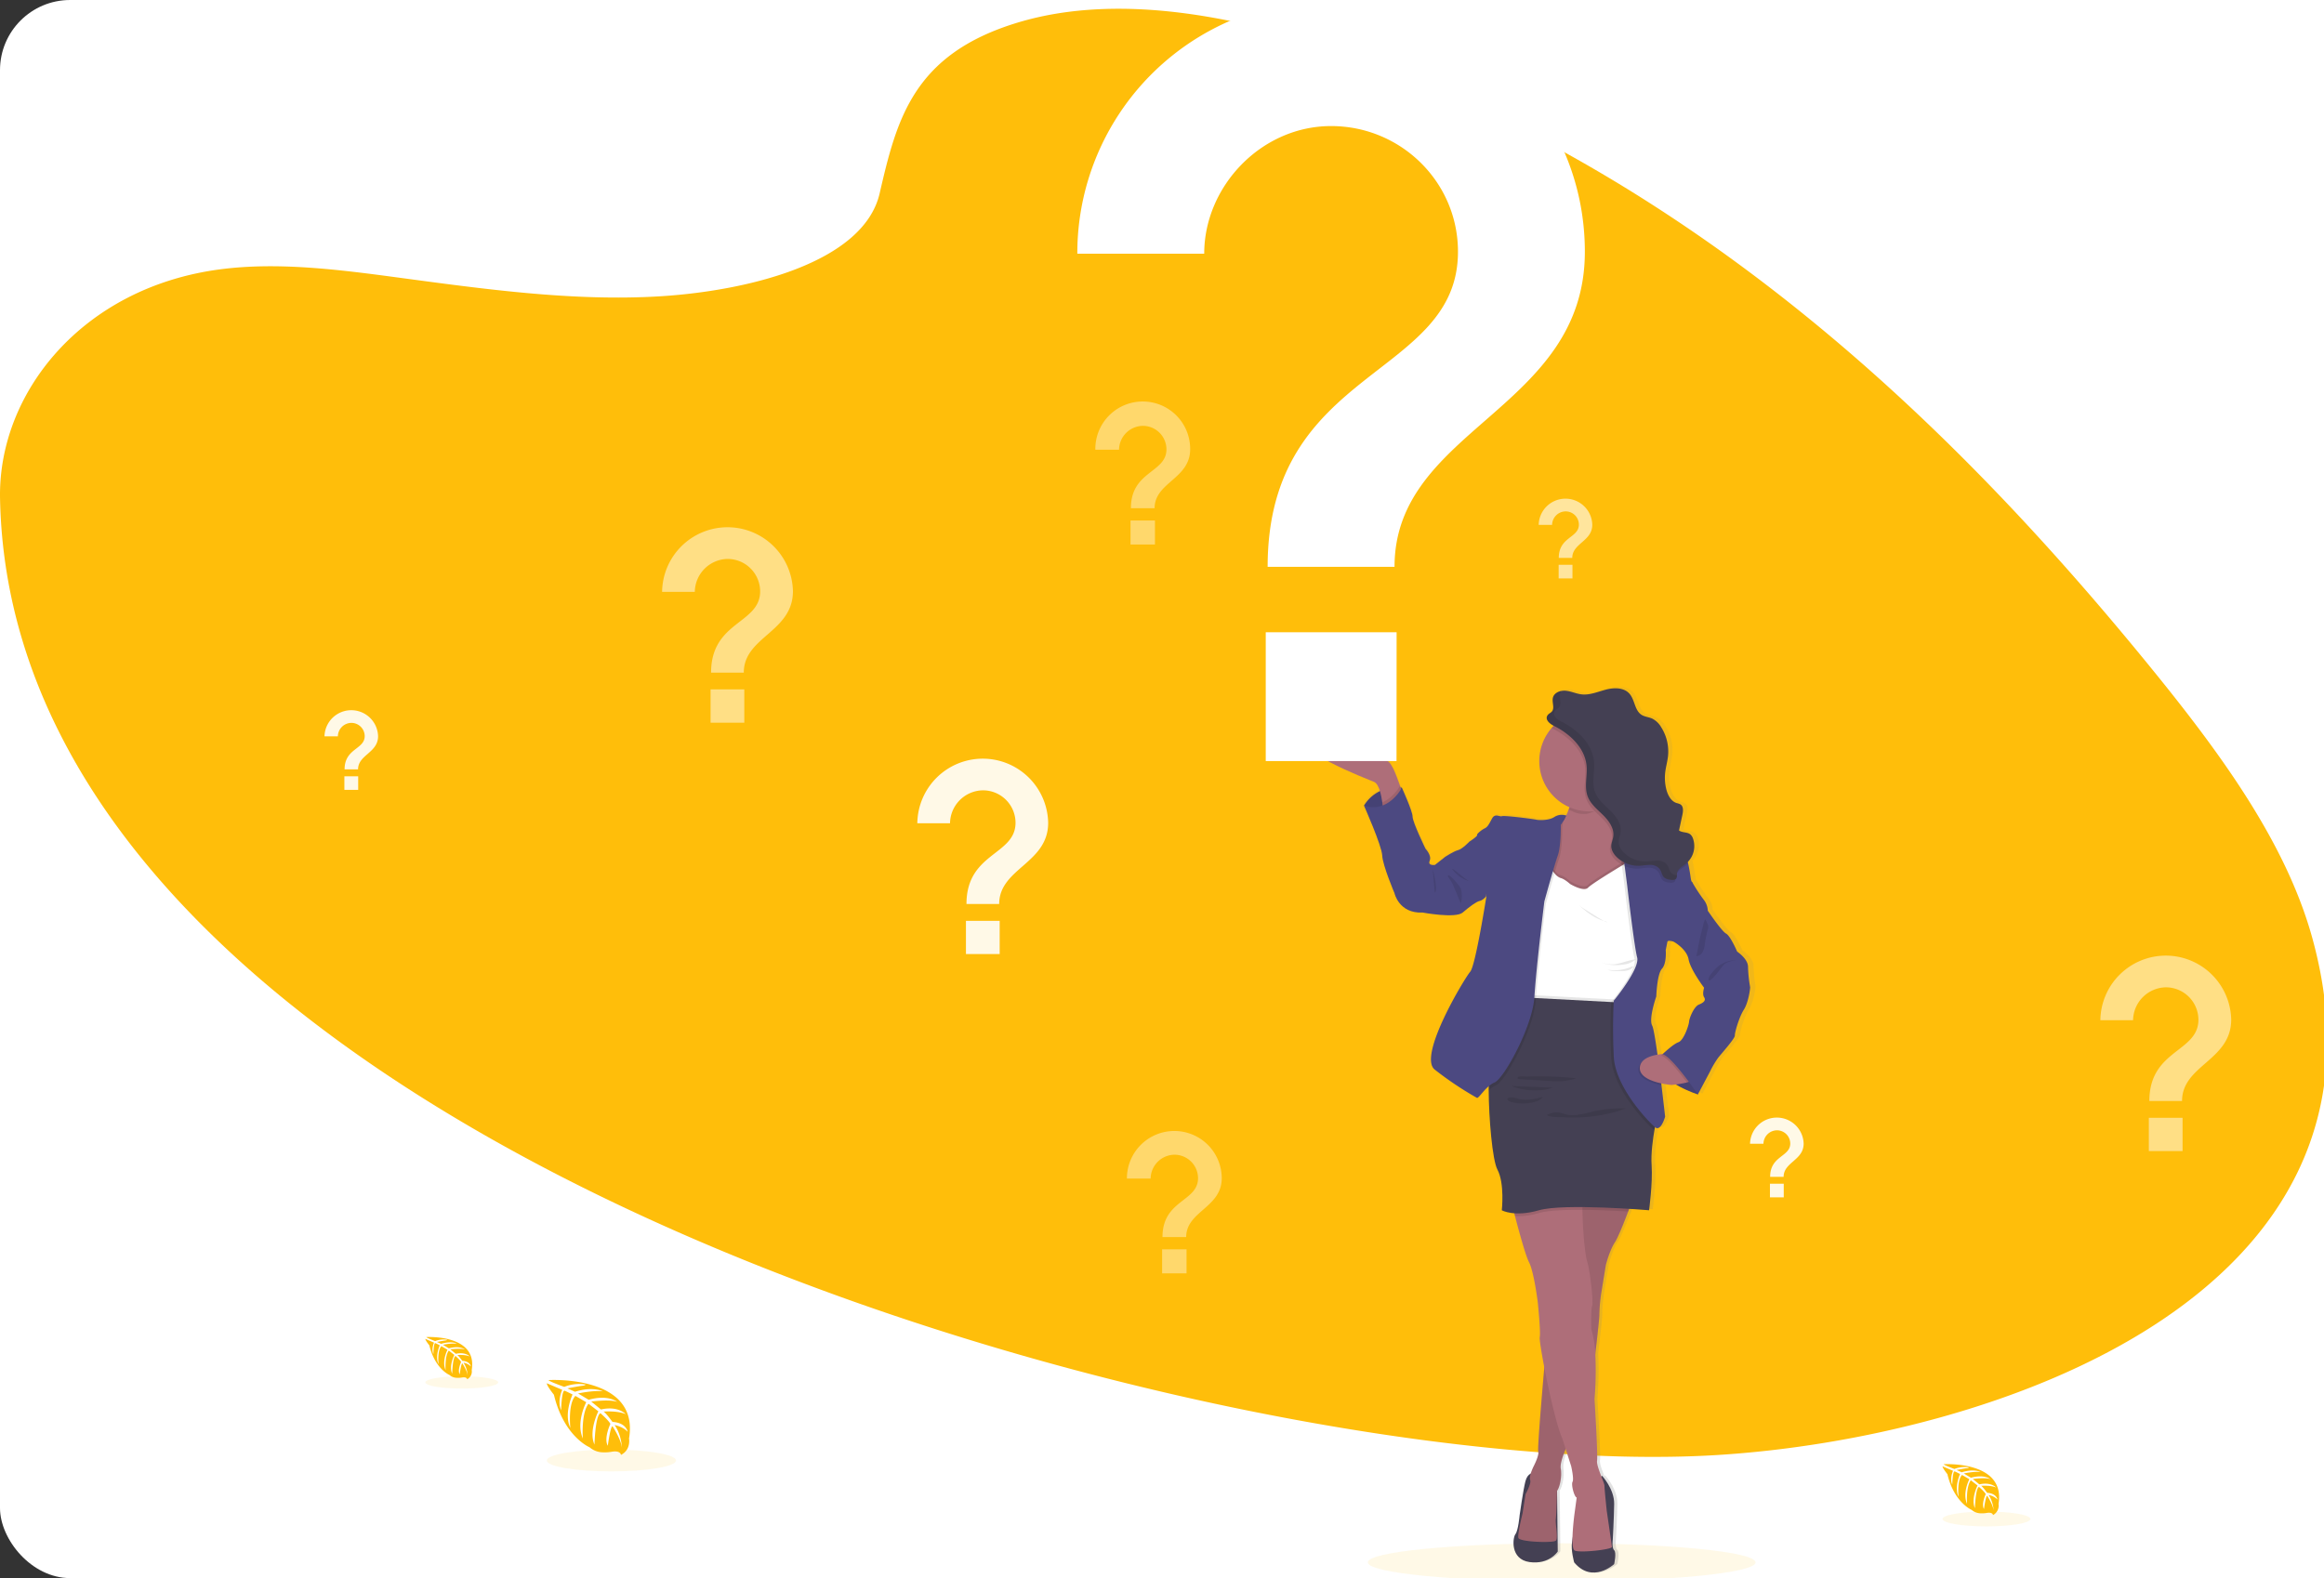 <svg width="530" height="360" viewBox="0 0 530 360" fill="none" xmlns="http://www.w3.org/2000/svg"><rect x="0" y="0" width="530" height="360" fill="#333333" stroke="none"/><g clip-path="url(#clip0)"><rect width="832" height="360" rx="16" fill="#fff"/><path opacity=".1" d="M356.152 360.771c24.421 0 44.218-1.952 44.218-4.359 0-2.408-19.797-4.359-44.218-4.359-24.421 0-44.218 1.951-44.218 4.359 0 2.407 19.797 4.359 44.218 4.359z" fill="#FFBE0A"/><path d="M232.048 5.164c23.847-7.232 52.879-1.012 77.672 8.06 77.867 28.499 134.596 82.598 179.667 137.714 16.319 19.957 31.819 40.793 37.954 63.072 22.548 81.855-73.165 114.053-135.773 117.916C281.65 338.72 2.902 263.439.008 113.707c-.464-24.04 18.737-48.198 50.33-52.285 13.061-1.69 26.878.068 40.356 1.878 19.846 2.666 39.961 5.47 59.58 4.307 20.268-1.21 46.628-7.672 50.324-23.459 3.912-16.95 7.634-31.76 31.45-38.984zm-106.945 309.66s20.807-1.255 18.354 13.327c0 0 .487 2.587-1.85 3.746 0 0-.034-1.082-2.134-.715a9.443 9.443 0 01-2.259.112 4.715 4.715 0 01-2.764-1.143s-5.851-2.414-8.123-11.977c0 0-1.685-2.083-1.616-2.621l3.509 1.5s-1.198 2.535-.254 4.639c0 0 .112-4.544.789-4.441.133.022 1.823.863 1.823.863s-2.065 4.41-.508 7.618c0 0-.591-5.437 1.151-7.299l2.475 1.444s-2.415 4.557-.776 8.274c0 0-.432-5.704 1.293-7.925l2.242 1.725s-2.268 4.492-.884 7.579c0 0 .177-6.644 1.367-7.144 0 0 1.962 1.725 2.259 2.441 0 0-1.552 3.259-.591 4.979 0 0 .591-4.423 1.078-4.445 0 0 1.949 2.932 2.156 4.941 0 0-.086-2.988-1.686-5.221 0 0 1.889.323 2.992 1.548 0 0-.306-2.074-3.47-2.255 0 0-1.613-2.221-2.048-2.359 0 0 3.151-.263 5.061.587 0 0-1.681-1.958-5.639-1.069l-2.212-1.803s4.152-.569 5.907.061c0 0-2.022-1.725-6.502-.47l-2.406-1.44s3.536-.763 5.644-.487c0 0-2.225-1.199-6.351.099l-1.724-.772s2.587-.509 3.35-.591c.763-.082.797-.289.797-.289a8.977 8.977 0 00-4.867.539s-3.648-1.306-3.583-1.556z" fill="#FFBE0A"/><path opacity=".1" d="M139.434 335.657c8.134 0 14.728-1.114 14.728-2.488 0-1.374-6.594-2.487-14.728-2.487s-14.728 1.113-14.728 2.487 6.594 2.488 14.728 2.488z" fill="#FFBE0A"/><path d="M97.23 305.015s11.731-.707 10.347 7.515a1.996 1.996 0 01-1.039 2.113s-.022-.608-1.203-.401a5.21 5.21 0 01-1.272.06 2.61 2.61 0 01-1.561-.642s-3.294-1.367-4.587-6.756c0 0-.949-1.177-.914-1.479l1.983.862s-.677 1.432-.146 2.617c0 0 .064-2.565.43-2.505.078 0 1.031.496 1.031.496s-1.164 2.488-.284 4.312c0 0-.337-3.066.646-4.118l1.393.815s-1.358 2.587-.431 4.665c0 0-.237-3.216.728-4.467l1.264.983s-1.294 2.531-.496 4.273c0 0 .099-3.747.772-4.027 0 0 1.103.974 1.272 1.375 0 0-.863 1.837-.332 2.807 0 0 .332-2.492.607-2.505 0 0 1.1 1.651 1.212 2.785a6.03 6.03 0 00-.949-2.944 3.29 3.29 0 011.686.862s-.168-1.168-1.957-1.272c0 0-.91-1.255-1.151-1.328 0 0 1.776-.151 2.854.328 0 0-.949-1.104-3.182-.604l-1.246-1.017s2.341-.319 3.333.034c0 0-1.143-.974-3.669-.263l-1.354-.815a12.288 12.288 0 013.177-.271s-1.25-.677-3.578.056l-.97-.431s1.461-.289 1.888-.332c.427-.044.453-.164.453-.164a5.076 5.076 0 00-2.746.306s-2.044-.78-2.01-.923z" fill="#FFBE0A"/><path opacity=".1" d="M105.309 316.76c4.586 0 8.304-.629 8.304-1.405 0-.777-3.718-1.406-8.304-1.406s-8.304.629-8.304 1.406c0 .776 3.718 1.405 8.304 1.405z" fill="#FFBE0A"/><path d="M443.272 334.019s14.163-.862 12.503 9.054a2.432 2.432 0 01-1.259 2.552s-.026-.737-1.453-.487a6.346 6.346 0 01-1.539.073 3.162 3.162 0 01-1.88-.776s-3.984-1.642-5.532-8.153c0 0-1.147-1.418-1.099-1.78l2.388 1.017s-.814 1.725-.172 3.161c0 0 .078-3.096.535-3.018.094 0 1.241.595 1.241.595s-1.405 3.018-.345 5.173c0 0-.401-3.699.785-4.966l1.682.978s-1.643 3.104-.526 5.635c0 0-.289-3.88.862-5.393l1.526 1.19s-1.543 3.056-.603 5.173c0 0 .125-4.518.935-4.863 0 0 1.332 1.177 1.535 1.66 0 0-1.056 2.22-.401 3.393 0 0 .401-3.018.733-3.018 0 0 1.328 1.996 1.466 3.363a7.243 7.243 0 00-1.143-3.553 4.003 4.003 0 012.035 1.052s-.207-1.409-2.367-1.535c0 0-1.095-1.513-1.388-1.603 0 0 2.156-.181 3.449.396 0 0-1.147-1.328-3.841-.724l-1.505-1.229s2.824-.388 4.023.039c0 0-1.38-1.177-4.428-.319l-1.639-.979s2.406-.517 3.842-.332c0 0-1.513-.815-4.312.069l-1.172-.526s1.763-.349 2.28-.401c.518-.051.544-.198.544-.198a6.13 6.13 0 00-3.311.366s-2.493-.922-2.449-1.086z" fill="#FFBE0A"/><path opacity=".1" d="M453.024 348.203c5.536 0 10.024-.758 10.024-1.694 0-.936-4.488-1.695-10.024-1.695-5.536 0-10.024.759-10.024 1.695s4.488 1.694 10.024 1.694z" fill="#FFBE0A"/><path d="M400.366 224.894a30.678 30.678 0 01-.47-4.596c0-1.85-2.514-3.488-2.514-3.488s-1.552-3.591-2.586-4.122c-1.035-.53-4.23-5.229-4.23-5.229a4.28 4.28 0 00-.961-2.536 36.302 36.302 0 01-2.618-3.949c-.431-.526-.215-.897-.862-3.962a4.431 4.431 0 00-.121-.461c0-.069-.043-.13-.069-.199a5.167 5.167 0 001.221-5.359 2.159 2.159 0 00-.613-.948c-.728-.595-1.892-.35-2.643-.914l.798-3.527c.19-.863.289-1.953-.466-2.419a3.914 3.914 0 00-.888-.297c-1.293-.432-2.043-1.798-2.38-3.113a10.66 10.66 0 01-.258-3.881c.146-1.25.513-2.466.646-3.72a10.213 10.213 0 00-1.582-6.614 5.095 5.095 0 00-2.091-1.975c-.798-.358-1.725-.431-2.47-.862-1.604-1.022-1.522-3.449-2.803-4.842-1.28-1.393-3.548-1.388-5.415-.91-1.867.479-3.725 1.294-5.639 1.091-1.234-.138-2.389-.698-3.626-.828a3.852 3.852 0 00-1.061.048v-.039c-.914.164-1.755.673-1.97 1.539a2.34 2.34 0 00-.061.63c0 .504.121 1.03.13 1.513a1.44 1.44 0 01-.35 1.065c-.245.263-.608.401-.862.672a1.07 1.07 0 00-.315.794c0 .767.957 1.444 1.6 1.755h.026a11.36 11.36 0 00-3.359 8.079 11.517 11.517 0 007.002 10.512l-.091.28a16.2 16.2 0 01-.633 1.63 3.235 3.235 0 00-2.708.301c-1.233.863-3.643.794-4.286.634-.642-.159-7.329-1.004-7.868-.793-.539.211-1.604-.737-2.298.53-.694 1.268-1.017 1.953-1.725 2.272-.707.319-1.927 1.32-1.763 1.531.164.211-1.768 1.479-1.768 1.479s-1.66 1.724-2.621 1.953c-.961.228-2.996 1.535-2.996 1.535l-2.359 1.845s-1.763.267-1.229-.949c.535-1.215-.965-2.746-.965-2.746s-2.997-6.075-2.997-7.329c0-1.255-2.462-6.606-2.462-6.606l-.302-.03-.137-.392c-.453-1.272-1.04-2.833-1.488-3.747-.862-1.746-1.393-1.927-1.393-1.927s-10.382-7.795-17.125-5.42c-6.743 2.376 12.31 9.455 14.021 10.197.6.259 1.031 1.095 1.332 2.074a8.875 8.875 0 00-3.686 3.315s4.122 9.136 4.23 11.409c.108 2.272 2.837 8.622 2.837 8.622s1.017 4.704 6.527 4.437c0 0 7.601 1.397 9.261 0 1.66-1.397 3.156-2.492 3.962-2.652a3.124 3.124 0 001.497-1.056s-2.514 15.845-3.747 17.22c-1.233 1.375-12.128 19.165-8.218 22.346a78.184 78.184 0 009.792 6.468c.332.163 1.327-1.497 2.75-2.674v.919c.026 6.329.863 15.952 2.018 18.108 1.725 3.169 1.018 9.295 1.018 9.295a7.335 7.335 0 002.893.695c.051.207.112.431.168.646.944 3.566 2.474 9.08 3.255 10.546 1.177 2.221 2.031 9.248 2.031 9.248s.698 6.899.431 7.869c-.104.366.349 3.238 1.06 6.898-.431 4.954-1.25 14.504-1.388 17.957v.25c.002.039.002.078 0 .117v.211c-.013.217-.005.435.026.651.053.329.028.666-.073.983a17.212 17.212 0 01-1.16 2.768c-.197.436-.37.882-.518 1.336-.431.19-.957.652-1.25 1.777-.535 2.061-1.336 7.76-1.336 7.76s-.324 3.488-.962 4.282c-.638.793-1.293 5.756 3.264 6.389 4.557.634 6.527-2.414 6.527-2.414l-.159-13.831v-.026c.092-.116.171-.242.237-.375v-.035c.03-.064.065-.133.095-.211l.039-.103.069-.169a.201.201 0 010-.06 9.141 9.141 0 00.388-4.117v-.582c0-.092.008-.187.026-.285v-.052l.025-.168v-.073c0-.056 0-.112.035-.173a.155.155 0 010-.043c.043-.198.095-.431.151-.621v-.047l.064-.207c.065-.22.138-.431.216-.664v-.043c0-.069.047-.138.073-.203v-.026c.078-.211.16-.431.237-.612l.022-.056.069-.172.022-.052.163-.384 1.264 3.902s.698 2.906.323 3.592c-.375.685.431 3.539.961 3.591l-.495 3.591a55.01 55.01 0 00-.479 5.972c-.034.228-.069.431-.095.569-.345 1.841.483 4.695.483 4.695 4.225 4.997 9.261.388 9.261.388s.587-2.643 0-3.169c-.586-.526-.323-2.431-.323-2.431s.267-4.704.319-8.136c.052-3.432-2.807-6.467-2.807-6.467l-.159.142c-.522-1.345-1.117-2.915-.992-3.617.215-1.216-.591-14.051-.591-14.051.298-3.441.362-6.898.19-10.348.069-.582.134-1.155.198-1.725.324-2.759.587-5.117.69-6.355v-.146c.026-.332.039-.569.035-.681 0-.432 0-.923.043-1.462.099-1.483.332-3.134.332-3.134l1.121-6.817s.862-3.328 2.091-5.174l.146-.232c.048-.082.095-.173.147-.268l.021-.039c.048-.09.1-.185.147-.284l.022-.039c.172-.341.357-.733.551-1.164 0-.035.031-.065.044-.099l.146-.328c0-.043.035-.086.056-.129.022-.043.091-.22.138-.328a1.22 1.22 0 00.056-.134c.056-.129.117-.263.173-.4l.082-.199c.038-.099.082-.198.125-.297l.103-.263c.03-.065.056-.13.082-.194l.116-.298c0-.043.039-.09.057-.133.306-.764.599-1.518.862-2.204l.237-.62c2.742.168 4.605.319 4.605.319s.862-6.179.586-10.244c-.181-2.777.336-6.269.677-8.192.039-.212.073-.401.108-.574l.073.061c1.341 1.056 2.302-2.432 2.302-2.432s-.362-3.255-.862-7.2l-.052-.392c.773.164 1.555.284 2.341.357 0 0 .431-.038 1.022-.112a28.272 28.272 0 005.148 2.328l2.85-5.259a21.373 21.373 0 011.875-3.118c.863-1.056 3.907-4.436 3.855-5.07-.052-.634 1.017-4.281 2.087-5.92 1.069-1.638 1.496-4.932 1.444-5.195zm-11.882 4.014c-1.126.474-2.195 3.117-2.247 3.911-.051.793-1.233 4.277-2.462 4.699-1.133.388-3.298 2.38-3.643 2.699-.353.03-.754.078-1.172.147-.47-3.333-.936-6.092-1.234-6.649-.862-1.586.945-6.657.945-6.657s.176-5.122 1.293-6.337c1.117-1.216.862-4.282.862-4.282s.268-1.267.375-1.845c.108-.578 1.591 0 1.604 0 0 0 2.889 1.582 3.32 3.958.431 2.376 3.587 6.497 3.587 6.497s-.483 1.427 0 2.156c.483.729-.103 1.229-1.228 1.703z" fill="url(#paint0_linear)"/><path d="M311.08 183.763a8.624 8.624 0 018.623-4.062v6.17h-3.747l-2.932-.742-1.944-1.366z" fill="#4C4981"/><path opacity=".1" d="M311.08 183.763a8.624 8.624 0 018.623-4.062v6.17h-3.747l-2.932-.742-1.944-1.366z" fill="#000"/><path d="M319.983 181.336l-4.592 3.216s-.038-.642-.155-1.522c-.228-1.664-.741-4.16-1.849-4.643-1.686-.742-20.454-7.804-13.797-10.179 6.657-2.376 16.871 5.411 16.871 5.411s.526.181 1.366 1.918c.432.914 1.022 2.471 1.466 3.742.41 1.147.69 2.057.69 2.057z" fill="#AE6E79"/><path d="M356.665 186.29l.522-.246 1.466 1.673-1.199 2.556-2.044-.819.475-2.043.78-1.121z" fill="#4C4981"/><path d="M349.719 336.031s-1.319-.155-1.845 1.901c-.526 2.057-1.319 7.761-1.319 7.761s-.315 3.479-.949 4.273c-.634.793-1.263 5.747 3.217 6.376 4.479.63 6.432-2.41 6.432-2.41l-.159-13.827-5.377-4.074zm15.633.62s2.82 3.018 2.768 6.442c-.051 3.423-.319 8.118-.319 8.118s-.258 1.902.319 2.428c.578.526 0 3.164 0 3.164s-4.958 4.6-9.123-.388c0 0-.81-2.85-.474-4.686.336-1.837 1.276-10.094 1.276-10.094l5.553-4.984z" fill="#444053"/><path d="M372.337 273.606s-2.846 7.959-4.061 9.804c-1.216 1.845-2.053 5.174-2.053 5.174l-1.108 6.799a37.865 37.865 0 00-.37 4.587c.051 1.531-2.743 23.83-2.743 23.83l-4.427 5.643s-1.949 3.954-1.634 5.605c.314 1.652-.212 4.273-.863 5.062 0 0-.103 5.174-.263 6.325-.159 1.151.582 4.432 0 5.01-.582.578-8.329.319-8.541-.634-.211-.953.949-5.536.949-5.536l.685-4.428s1.371-2.423 1.057-3.216c-.315-.793.577-2.634.629-2.794.052-.159 1.479-2.742 1.216-3.742-.263-1.001 1.66-22.273 1.66-22.273l5.428-38.118 14.439 2.902z" fill="#AE6E79"/><path opacity=".1" d="M372.337 273.606s-.431 1.198-1.022 2.772c-.94 2.484-2.293 5.903-3.039 7.032-1.212 1.845-2.057 5.174-2.057 5.174l-1.108 6.803a38.095 38.095 0 00-.366 4.588c0 .603-.406 4.454-.923 8.89-.798 6.782-1.82 14.939-1.82 14.939l-4.427 5.644s-.225.431-.505 1.112c-.556 1.294-1.341 3.393-1.129 4.476.314 1.634-.212 4.268-.863 5.061 0 0-.108 5.174-.263 6.325-.155 1.151.582 4.428 0 5.01-.582.582-8.329.319-8.541-.629-.211-.949.949-5.536.949-5.536l.685-4.433s1.371-2.423 1.052-3.216c-.319-.793.582-2.634.634-2.794.052-.159 1.479-2.742 1.216-3.742-.203-.763.862-13.253 1.358-19.177l.276-3.074 4.669-32.793.38-2.643.379-2.682 14.465 2.893z" fill="#000"/><path d="M367.595 352.898c.047.582-7.438 1.427-8.507.793s0-8.489 0-8.489l.487-3.583c-.521-.056-1.315-2.902-.948-3.587.366-.686-.315-3.583-.315-3.583l-1.242-3.88-.759-2.376c-1.233-2.72-3.018-10.481-4.126-16.276-.698-3.638-1.142-6.506-1.043-6.872.263-.949-.431-7.856-.431-7.856s-.862-7.014-2.001-9.226c-.771-1.466-2.276-6.972-3.207-10.524a347.818 347.818 0 01-.802-3.135s7.967-.668 12.8-.901c2.221-.108 3.782-.121 3.6.06-.181.182-.228 1.147-.219 2.544.021 3.618.526 9.981 1.06 11.693.737 2.371 1.475 9.485 1.16 10.175-.315.69-.211 5.273-.211 5.273.543 1.862.856 3.783.931 5.721a77.308 77.308 0 01-.181 10.3s.789 12.814.578 14.025c-.212 1.212 1.685 5.01 1.685 5.748 0 .737.526 5.747.526 5.747s1.13 7.631 1.165 8.209zm4.16-154.006l-.905.979-.591.638-3.449 3.708-8.912 1.004-4.743-1.267-1.172-.315s0-2.38.211-5.234c.302-3.661 1.022-8.106 2.742-9.317a6.851 6.851 0 002.005-2.54c.344-.685.632-1.398.862-2.129.035-.095.061-.186.091-.281.388-1.277.667-2.586.836-3.91 0 0 1.138-.63 2.721-1.363 4.126-1.927 11.253-4.587 8.773 1.363a23.347 23.347 0 00-.931 2.673 7.276 7.276 0 00-.103.397c-.828 3.311-.281 5.32.336 6.428.104.192.224.375.358.547.168.232.37.437.599.608l1.026 6.515.086.539.16.957z" fill="#AE6E79"/><path opacity=".1" d="M370.229 180.547c-.47 1.129.228-.923 0 0-1.88 1.336-6.308 5.143-8.795 5.143-1.682 0-2.186-.306-3.626-.957.435-1.364.746-2.765.927-4.186 0 0 14.922-8.227 11.494 0z" fill="#000"/><path d="M374.027 173.618a11.5 11.5 0 01-17.88 9.558 11.498 11.498 0 01-1.742-17.685 11.49 11.49 0 0112.527-2.492 11.495 11.495 0 017.095 10.619z" fill="#AE6E79"/><path opacity=".1" d="M375.661 224.571l-1.638 4.273s-1.332.056-3.41.121c-7.015.224-22.472.508-23.162-1.294a4.593 4.593 0 01-.241-1.418c-.091-2.747 1.19-6.963 1.19-6.963s.737-8.438.737-8.804c0-.367-.634-6.278-.634-6.278l1.268-4.742 3.531-2.479s1.582 2.427 2.531 2.634c.948.207 2.216 1.375 2.216 1.375s3.108 1.897 4.113.841c1.005-1.056 8.804-5.695 8.804-5.695l4.113 4.535.582 23.894z" fill="#000"/><path d="M375.661 225.227l-1.638 4.268s-1.332.06-3.41.125h-.203c-.897.03-1.923.06-3.018.082-5.575.129-13.254.164-17.268-.431-1.509-.216-2.496-.526-2.66-.949a3.782 3.782 0 01-.189-.784 7.42 7.42 0 01-.052-.634c-.091-2.747 1.19-6.963 1.19-6.963s.737-8.438.737-8.804c0-.367-.634-6.278-.634-6.278l1.268-4.742 2.427-1.699 1.104-.776a16.6 16.6 0 001.211 1.595 3.23 3.23 0 001.32 1.039c.953.211 2.216 1.376 2.216 1.376s3.108 1.897 4.113.84c.763-.806 5.506-3.708 7.696-5.031.673-.41 1.108-.664 1.108-.664l.552.612 3.561 3.924.569 23.894z" fill="#fff"/><path opacity=".1" d="M319.983 181.336l-4.592 3.216s-.039-.642-.155-1.522c2.268-.957 3.648-3.074 4.044-3.751.423 1.147.703 2.057.703 2.057z" fill="#000"/><path d="M336.116 192.252l-1-.267s-1.638 1.724-2.587 1.953c-.948.228-2.949 1.526-2.949 1.526l-2.324 1.845s-1.724.267-1.211-.948c.513-1.216-.949-2.742-.949-2.742s-2.953-6.062-2.953-7.33c0-1.267-2.44-6.588-2.44-6.588s-3.061 5.959-8.649 4.062c0 0 4.061 9.118 4.165 11.386.103 2.268 2.794 8.593 2.794 8.593s1.004 4.695 6.432 4.432c0 0 7.489 1.393 9.123 0 1.634-1.393 3.109-2.488 3.881-2.647.771-.16 1.474-1.052 1.474-1.052v-6.269l-2.807-5.954z" fill="#4C4981"/><path opacity=".1" d="M326.73 198.206s1.32 4.907.475 5.432l-.475-5.432zm43.883 31.393c-7.015.224-22.472.504-23.162-1.294a4.593 4.593 0 01-.241-1.418l22.915 1.207.488 1.505zm1.724 44.007s-.431 1.198-1.022 2.772c-2.91-.177-6.764-.362-10.425-.388-1.293 0-2.561 0-3.759.043-2.544.078-4.743.285-6.144.681a16.271 16.271 0 01-5.476.707c-.474-1.823-.802-3.134-.802-3.134s7.968-.668 12.801-.901l.379-2.682 14.448 2.902z" fill="#000"/><path d="M378.507 254.307l-.897 1.897s-.125.565-.284 1.462c-.337 1.932-.863 5.415-.664 8.192.263 4.061-.582 10.227-.582 10.227s-19.402-1.634-25.093 0c-5.691 1.634-8.494 0-8.494 0s.69-6.114-1-9.279c-1.151-2.155-1.962-11.779-1.988-18.108 0-2.919.147-5.13.513-5.579 1.16-1.423 6.114-15.659 6.114-15.659l1.13.06 3.018.16 17.159.905 2.695.143.285.862 8.088 24.717z" fill="#444053"/><path d="M387.048 247.978l.159 1.69s-8.498-2.767-8.066-6.169c.431-3.402 0-3.018 0-3.018l6.829.577 1.078 6.92z" fill="#4C4981"/><path opacity=".1" d="M387.048 247.978l.159 1.69s-8.498-2.767-8.066-6.169c.431-3.402 0-3.018 0-3.018l6.829.577 1.078 6.92zM332.4 199.569a7.572 7.572 0 002.992 1.557 1.964 1.964 0 01-.862-.431c-.608-.432-1.186-.902-1.772-1.359-.474-.37-1.065-.987-1.647-1.138.381.501.813.96 1.289 1.371zm.129 2.22c.274.309.495.66.656 1.039a6.285 6.285 0 01-.048 3.264l-1.362-3.285c-.237-.561-.474-1.121-.759-1.656-.125-.228-.91-1.181-.819-1.38.241-.56 2.078 1.703 2.332 2.018zm38.015 18.195a4.39 4.39 0 002.479-1.16c-1.402.177-2.73.729-4.109 1.018a6.111 6.111 0 01-3.829-.354c1.587.776 3.768.802 5.459.496zm-3.963-9.654a.96.96 0 01-.711-.176 75.375 75.375 0 01-3.113-1.889c-.996-.642-2.199-1.293-3.048-2.104 2.091 1.889 4.04 3.484 6.872 4.169zm2.924 11.184a6.604 6.604 0 001.647-.133 2.21 2.21 0 001.353-.888.772.772 0 00-.573.09 9.675 9.675 0 01-5.295.634c.858.366 1.958.293 2.868.297zm-9.986 24.481a17.321 17.321 0 01-3.367.66c-.889.041-1.779.023-2.665-.052l-4.311-.272-2.156-.138c-.254 0-1.293 0-.78-.513.258-.25 1.698-.09 2.069-.103a77.165 77.165 0 012.156-.039c1.427 0 2.859 0 4.286.086 1.599.078 3.173.199 4.768.371zm-4.997 2.134c-.733-.031-1.677.405-2.432.5-.844.099-1.694.133-2.543.099a14.198 14.198 0 01-4.902-1c3.289.168 6.587.267 9.877.401zm-9.235 2.259c.319.064.633.151.94.259 1.819.517 3.755.06 5.605-.397-.462.694-1.294.992-2.126 1.181a9.844 9.844 0 01-4.139.151c-.431-.086-1.513-.241-1.724-.69-.354-.659 1.039-.569 1.444-.504zm10.201 3.402c.546.112 1.084.256 1.613.431 2.047.509 4.173-.189 6.23-.659a29.004 29.004 0 017.54-.699c-.452 0-1.172.397-1.616.531-.583.176-1.173.34-1.764.487-1.16.284-2.337.517-3.522.685a36.21 36.21 0 01-7.231.315c-1.103-.06-3.018.052-3.962-.504a4.371 4.371 0 012.712-.587zm.772-65.025s.103 4.854-.686 7.071c-.25.689-.638 1.961-1.06 3.388a459.584 459.584 0 00-1.354 4.743l-.647 2.32s-1.781 14.503-2.242 21.415c0 .12 0 .245-.026.362-.026.388-.069.793-.133 1.211-1.027 6.864-6.946 17.449-8.934 18.294a5.908 5.908 0 00-1.673 1.151c0-2.919.147-5.131.513-5.579 1.16-1.423 6.114-15.659 6.114-15.659l1.13.06a7.777 7.777 0 01-.052-.634c-.091-2.746 1.19-6.963 1.19-6.963s.737-8.437.737-8.804c0-.366-.634-6.277-.634-6.277l1.268-4.743 2.427-1.699c.302-3.66 1.022-8.105 2.742-9.317a6.846 6.846 0 002.005-2.539c.341.047-.28-.254-.28-.254l-.405 2.453z" fill="#000"/><path d="M357.187 186.044a3.149 3.149 0 00-2.669.302c-1.216.862-3.587.789-4.221.633-.634-.155-7.222-1.004-7.761-.793-.538.211-1.582-.737-2.267.53-.686 1.268-1.001 1.949-1.686 2.264-.686.315-1.902 1.319-1.725 1.531.177.211-1.724 1.474-1.724 1.474l3.845 12.503s-2.479 15.815-3.69 17.186c-1.212 1.371-11.969 19.138-8.119 22.303a76.565 76.565 0 009.649 6.467c.432.211 1.949-2.634 4.058-3.531 2.108-.897 8.648-12.762 9.054-19.509.405-6.748 2.267-21.773 2.267-21.773s2.268-8.226 3.057-10.443c.789-2.216.686-7.07.686-7.07l1.246-2.074z" fill="#4C4981"/><path opacity=".1" d="M378.507 254.307l-.897 1.897s-.125.565-.285 1.462a.81.81 0 01-.431-.194c-1.319-1.056-9.054-9.015-9.437-16.082a127.814 127.814 0 01-.057-11.705c.026-.63.052-1.009.052-1.091 0 0 6.01-7.278 5.325-9.856-.686-2.578-2.268-16.384-2.268-16.384l-.233-1.811-.401-3.061-.957-7.407.992.233c.168.231.37.436.599.608l1.026 6.515 3.561 3.923.583 23.885-1.639 4.269s-1.332.06-3.41.125h-.203l8.08 24.674z" fill="#000"/><path d="M381.827 214.879s-1.475-.582-1.578 0c-.104.582-.371 1.841-.371 1.841s.263 3.061-.862 4.273c-1.126 1.211-1.294 6.325-1.294 6.325s-1.776 5.062-.935 6.644c.306.573.78 3.449 1.254 6.898.302 2.156.599 4.523.862 6.687.479 3.932.837 7.187.837 7.187s-.953 3.48-2.272 2.424c-1.32-1.057-9.054-9.016-9.434-16.082a127.995 127.995 0 01-.069-11.4c.035-.901.069-1.41.069-1.41s6.01-7.277 5.325-9.86c-.686-2.582-2.268-16.383-2.268-16.383l-.276-2.135-.297-2.293-.069-.505-.953-7.329c.168.039 6.083 1.375 6.864 2.155.78.781 5.605 1.898 5.605 1.898a4.212 4.212 0 012.992 3.069c.047.147.082.302.116.462.634 3.061.431 3.427.862 3.958.432.53-4.108 13.576-4.108 13.576z" fill="#4C4981"/><path opacity=".1" d="M378.938 247.543c-2.156-.432-5.355-1.428-5.281-3.626.064-2.057 2.539-2.799 4.414-3.062.302 2.148.6 4.523.867 6.688z" fill="#000"/><path d="M385.625 246.448c-.086.185-.431.345-.922.487a24.9 24.9 0 01-3.506.573s-7.329-.582-7.226-3.906c.078-2.384 3.389-3.018 5.247-3.16.412-.038.825-.056 1.238-.052 0 0 5.484 5.377 5.169 6.058z" fill="#AE6E79"/><path opacity=".1" d="M385.625 246.448c-.086.185-.431.345-.923.487-1.91-2.557-4.574-5.838-5.88-6.127l.396-.366c.411-.038.824-.056 1.238-.052 0 0 5.484 5.377 5.169 6.058z" fill="#000"/><path d="M383.78 200.948l2.155.319a37.672 37.672 0 002.587 3.954c.58.72.912 1.607.949 2.531 0 0 3.164 4.691 4.165 5.217 1 .526 2.531 4.113 2.531 4.113s2.479 1.634 2.479 3.479c.044 1.539.202 3.072.474 4.587.056.263-.367 3.536-1.423 5.174-1.056 1.639-2.112 5.252-2.056 5.898.056.647-2.954 4.01-3.794 5.062a21.396 21.396 0 00-1.846 3.113l-2.794 5.273s-5.906-8.701-8.066-9.175c0 0 2.423-2.32 3.634-2.742 1.212-.423 2.376-3.88 2.428-4.691.051-.811 1.108-3.428 2.211-3.88 1.104-.453 1.69-.949 1.216-1.69-.474-.742 0-2.156 0-2.156s-3.113-4.113-3.535-6.467c-.423-2.354-3.268-3.954-3.268-3.954l-1.634-4.01 3.587-9.955z" fill="#4C4981"/><path opacity=".1" d="M391.622 220.63a6.843 6.843 0 014.256-1.612c-1.001.172-2.053.392-2.785 1.09a6.59 6.59 0 00-.772.983c-.25.358-2.285 2.945-2.587 2.536-.505-.6 1.479-2.648 1.888-2.997zm-4.777-2.496a1.825 1.825 0 001.505-1.065 5.966 5.966 0 00.47-1.871c.154-1.079.372-2.149.651-3.203a1.477 1.477 0 00-.091-1.294 4.366 4.366 0 00-.465-.957c-.388.431-.5 1.436-.66 2.014a64.799 64.799 0 00-.552 2.155c-.09.345-.806 4.221-.858 4.221zm-1.867-21.285a4.454 4.454 0 01-.728.75c-.863.685-2.005 1.263-2.113 2.345.03.352-.014.706-.129 1.039-.276.475-.953.432-1.492.341a2.583 2.583 0 01-1.263-.466c-.565-.483-.617-1.345-1.048-1.953a2.666 2.666 0 00-2.156-.953c-.806-.025-1.608.156-2.414.19a6.639 6.639 0 01-1.548-.103 6.425 6.425 0 01-1.552-.462 4.608 4.608 0 01-.513-.241 6.802 6.802 0 01-1.488-1.035c-.789-.724-1.444-1.724-1.379-2.798.038-.66.336-1.268.431-1.919.323-1.862-.914-3.621-2.255-4.953-.535-.531-1.104-1.044-1.638-1.583a7.893 7.893 0 01-1.928-2.75 8.212 8.212 0 01-.345-3.45c.122-1.177.155-2.361.1-3.544-.397-4.19-3.976-7.402-7.554-9.149l-.16-.081a11.493 11.493 0 018.51-3.941 11.482 11.482 0 0111.049 7.842 11.492 11.492 0 01-4.102 12.913 7.52 7.52 0 00-.103.397c-.828 3.311-.281 5.32.336 6.428.168.039 6.083 1.376 6.864 2.156.78.78 5.605 1.897 5.605 1.897a4.217 4.217 0 013.013 3.083z" fill="#000"/><path d="M353.048 163.033c.237-.272.595-.41.836-.673.746-.81 0-2.134.272-3.203.293-1.186 1.75-1.703 2.966-1.578 1.216.125 2.354.686 3.57.824 1.888.211 3.716-.608 5.557-1.087 1.841-.478 4.066-.504 5.334.905 1.267 1.41 1.181 3.812 2.759 4.834.729.47 1.647.521 2.436.862a5.015 5.015 0 012.061 1.97 10.324 10.324 0 011.561 6.601c-.134 1.25-.496 2.466-.643 3.717a10.812 10.812 0 00.259 3.88c.332 1.293 1.052 2.69 2.341 3.104.298.066.587.166.862.298.746.465.647 1.56.457 2.414l-.767 3.54c.737.56 1.884.319 2.587.909.281.258.49.585.603.949a5.168 5.168 0 01-1.547 5.665c-.863.686-2.005 1.264-2.113 2.341.033.352-.011.707-.129 1.039-.272.475-.953.432-1.492.341a2.583 2.583 0 01-1.259-.466c-.569-.482-.617-1.345-1.048-1.953a2.663 2.663 0 00-2.155-.952c-.811-.026-1.609.155-2.419.194a7.148 7.148 0 01-5.083-1.837c-.794-.729-1.445-1.725-1.384-2.803.038-.655.336-1.267.431-1.918.319-1.858-.914-3.622-2.255-4.954-1.341-1.332-2.915-2.561-3.57-4.333-.819-2.195-.026-4.644-.246-6.972-.396-4.195-3.971-7.403-7.553-9.153-.798-.41-2.156-1.449-1.229-2.505z" fill="#444053"/><path opacity=".1" d="M381.244 199.241c-.569-.487-.616-1.345-1.047-1.953a2.685 2.685 0 00-2.156-.957c-.81-.026-1.612.155-2.419.194a7.126 7.126 0 01-5.1-1.841c-.793-.724-1.44-1.724-1.38-2.798.039-.66.337-1.272.431-1.919.324-1.862-.914-3.626-2.255-4.958-1.34-1.332-2.91-2.561-3.569-4.333-.815-2.19 0-4.639-.242-6.971-.401-4.196-3.975-7.403-7.554-9.154-.836-.409-2.194-1.448-1.267-2.505.233-.271.591-.409.832-.672.746-.806 0-2.134.276-3.199.053-.212.145-.413.272-.591-.902.168-1.725.677-1.945 1.539-.263 1.069.474 2.393-.272 3.204-.241.263-.599.401-.836.668-.927 1.056.431 2.1 1.268 2.505 3.582 1.75 7.157 4.962 7.553 9.153.22 2.333-.573 4.781.246 6.976.655 1.768 2.229 3.018 3.57 4.333 1.341 1.315 2.587 3.091 2.255 4.954a16.35 16.35 0 00-.431 1.918c-.061 1.074.59 2.074 1.384 2.799a7.111 7.111 0 005.096 1.841c.81-.039 1.608-.216 2.419-.194a2.68 2.68 0 012.155.957c.431.608.479 1.47 1.048 1.953a2.58 2.58 0 001.259.461c.539.099 1.22.134 1.492-.336a1.17 1.17 0 00.12-.621 2.48 2.48 0 01-1.203-.453z" fill="#000"/><path d="M318.483 173.618H288.66v-29.387h29.844l-.021 29.387zm-.431-44.309h-28.96c0-45.667 43.407-42.998 43.407-71.889 0-15.913-13.025-28.663-28.938-28.663-15.914 0-28.934 13.745-28.934 29.116h-28.939a57.77 57.77 0 0135.71-53.494A57.778 57.778 0 01303.561 0c31.965 0 57.873 25.502 57.873 57.42 0 36.126-43.404 40.239-43.404 71.889h.022z" fill="#fff"/><path opacity=".5" d="M169.742 164.866h-7.692v-7.597h7.692v7.597zm-.117-11.426h-7.459c0-11.77 11.189-11.085 11.189-18.539a7.43 7.43 0 00-4.614-6.842 7.422 7.422 0 00-2.845-.552 7.616 7.616 0 00-7.442 7.502h-7.459a14.925 14.925 0 0114.863-14.733 14.922 14.922 0 0114.977 14.616c-.022 9.313-11.21 10.374-11.21 18.531v.017zm328.121 109.15h-7.691v-7.597h7.691v7.597zm-.116-11.425h-7.459c0-11.77 11.188-11.085 11.188-18.539a7.422 7.422 0 00-4.614-6.842 7.438 7.438 0 00-2.845-.553 7.622 7.622 0 00-7.441 7.502H479a14.916 14.916 0 014.416-10.408 14.916 14.916 0 0120.927-.082 14.92 14.92 0 014.497 10.374c-.022 9.313-11.21 10.373-11.21 18.531v.017z" fill="#fff"/><path opacity=".9" d="M227.981 217.642h-7.692v-7.575h7.692v7.575zm-.112-11.421h-7.459c0-11.774 11.188-11.085 11.188-18.539a7.42 7.42 0 00-7.459-7.39 7.617 7.617 0 00-7.48 7.511H209.2a14.925 14.925 0 0114.863-14.734 14.924 14.924 0 0114.977 14.617c.013 9.313-11.171 10.378-11.171 18.535z" fill="#fff"/><path opacity=".4" d="M263.395 124.213h-5.575v-5.48h5.575v5.48zm-.082-8.282h-5.406c0-8.528 8.109-8.032 8.109-13.43a5.369 5.369 0 00-1.594-3.798 5.382 5.382 0 00-3.812-1.557 5.517 5.517 0 00-5.407 5.441h-5.406a10.814 10.814 0 1121.626-.086c-.009 6.747-8.11 7.519-8.11 13.43zm7.285 174.552h-5.574v-5.48h5.574v5.48zm-.081-8.283h-5.407c0-8.528 8.11-8.032 8.11-13.43a5.384 5.384 0 00-5.407-5.355 5.52 5.52 0 00-5.406 5.441H257a10.814 10.814 0 0118.429-7.719 10.808 10.808 0 013.197 7.633c-.008 6.748-8.109 7.519-8.109 13.43z" fill="#fff"/><path opacity=".6" d="M358.609 131.948h-3.151v-3.104h3.151v3.104zm-.047-4.678h-3.074c0-4.82 4.583-4.54 4.583-7.592a3.011 3.011 0 00-.896-2.147 3.02 3.02 0 00-2.157-.871 3.122 3.122 0 00-3.056 3.074h-3.057a6.11 6.11 0 016.088-5.977 6.113 6.113 0 016.135 5.929c.017 3.79-4.566 4.243-4.566 7.584z" fill="#fff"/><path opacity=".9" d="M406.794 273.135h-3.151v-3.104h3.151v3.104zm-.047-4.677h-3.057c0-4.825 4.587-4.54 4.587-7.593a3.036 3.036 0 00-3.056-3.018 3.12 3.12 0 00-3.057 3.074h-3.057a6.117 6.117 0 016.088-5.977 6.118 6.118 0 016.135 5.93c.017 3.807-4.566 4.242-4.566 7.584h-.017zm-325.06-88.267h-3.151v-3.104h3.151v3.104zm-.047-4.678h-3.057c0-4.824 4.588-4.54 4.588-7.592a3.04 3.04 0 00-3.057-3.018 3.116 3.116 0 00-3.057 3.074H74a6.114 6.114 0 0112.223-.048c.017 3.807-4.566 4.243-4.566 7.584h-.017z" fill="#fff"/></g><defs><linearGradient id="paint0_linear" x1="349.124" y1="358.735" x2="349.124" y2="156.635" gradientUnits="userSpaceOnUse"><stop stop-color="gray" stop-opacity=".25"/><stop offset=".54" stop-color="gray" stop-opacity=".12"/><stop offset="1" stop-color="gray" stop-opacity=".1"/></linearGradient><clipPath id="clip0"><path fill="#fff" d="M0 0h530v360H0z"/></clipPath></defs></svg>